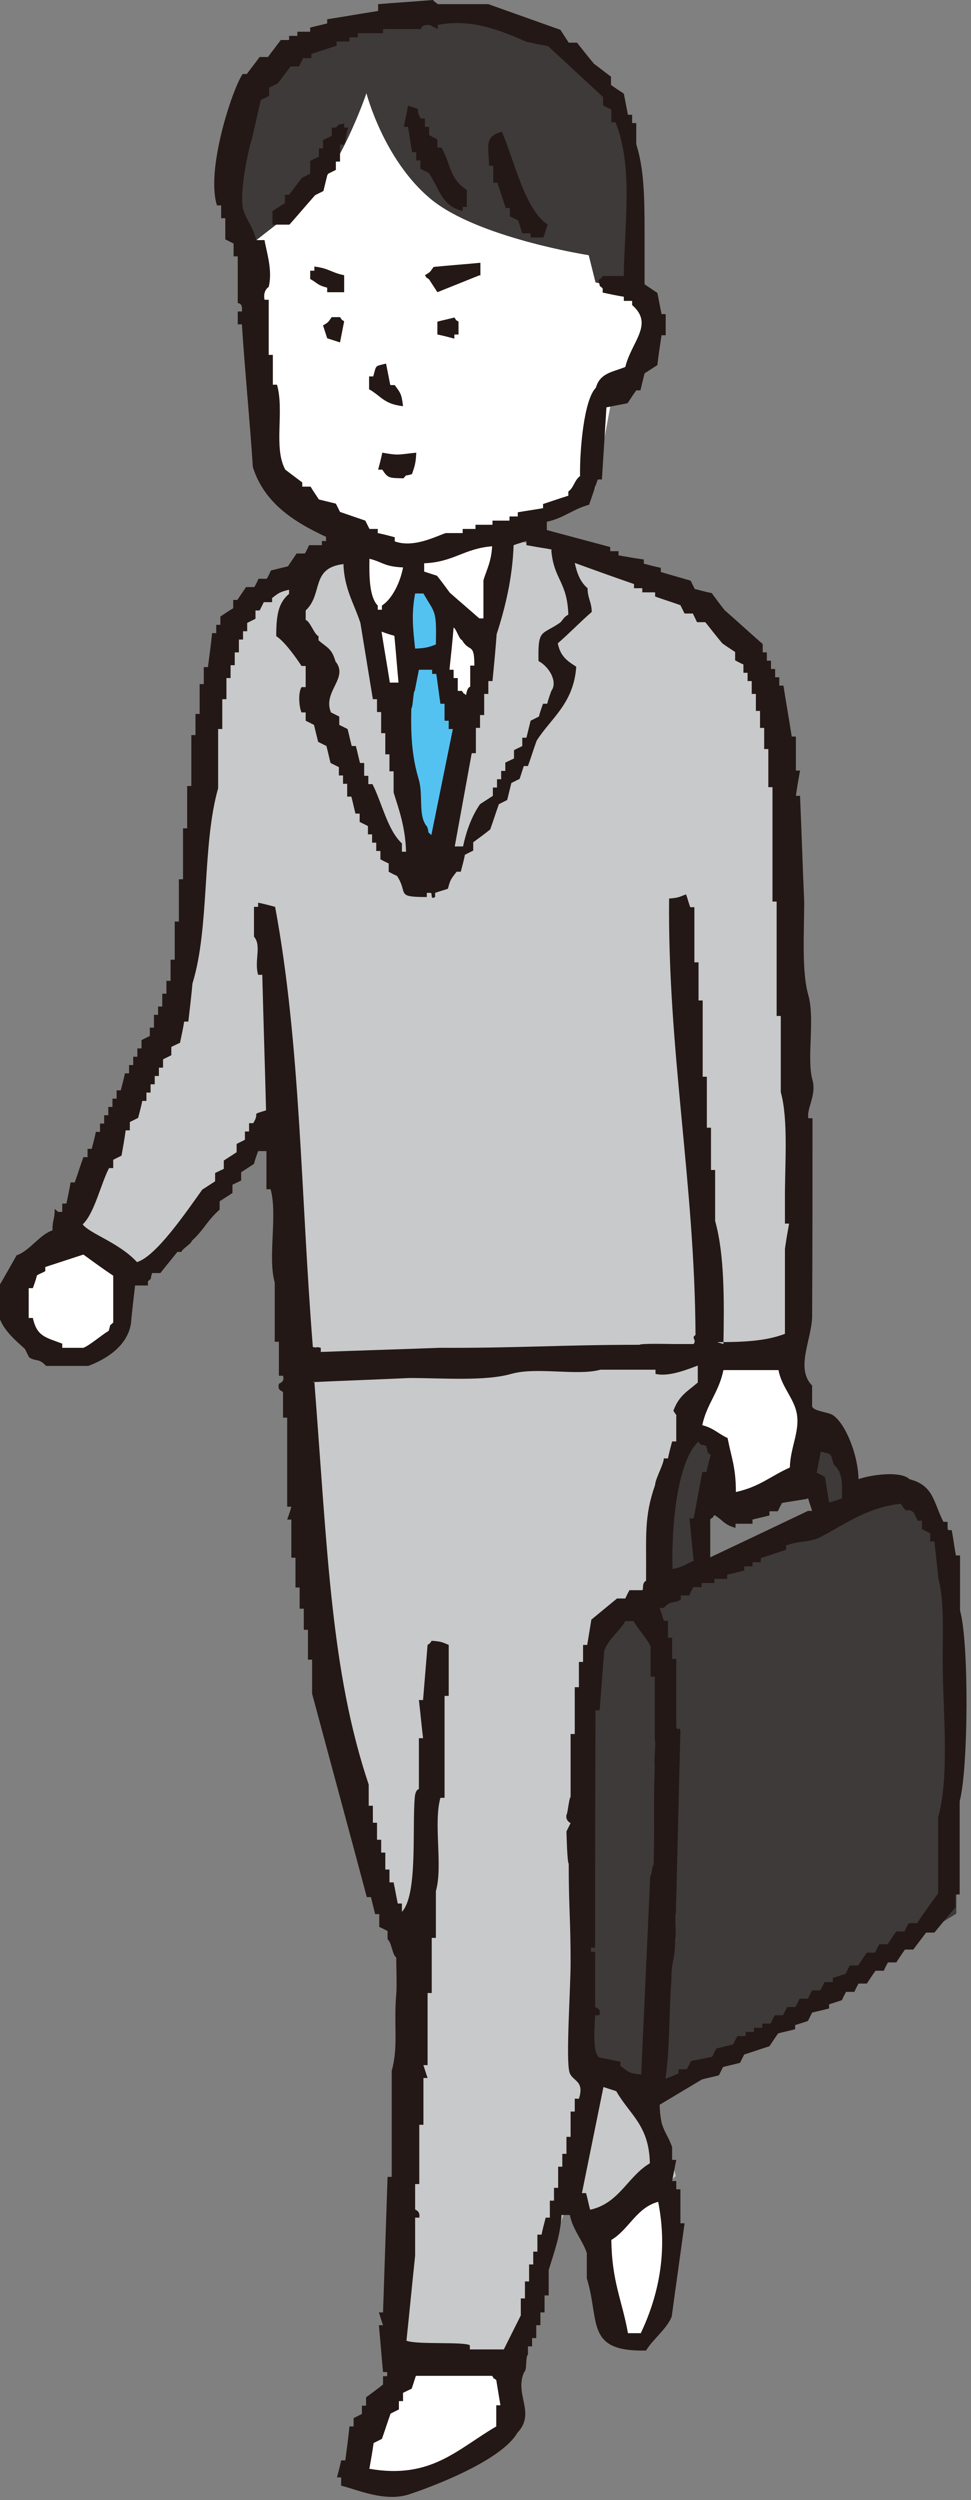 <?xml version="1.0" encoding="UTF-8"?>
<svg id="_レイヤー_2" data-name="レイヤー 2" xmlns="http://www.w3.org/2000/svg" viewBox="0 0 25.73 66.22">
  <rect x="0" y="0" width="25.73" height="66.22" fill="#808080" stroke="none"/>
  <defs>
    <style>
      .cls-1 {
        fill: #c8c9ca;
      }

      .cls-1, .cls-2, .cls-3, .cls-4, .cls-5 {
        fill-rule: evenodd;
      }

      .cls-2 {
        fill: #3e3a39;
      }

      .cls-3 {
        fill: #fff;
      }

      .cls-4 {
        fill: #231815;
      }

      .cls-5 {
        fill: #54c2f0;
      }
    </style>
  </defs>
  <g id="_文字" data-name="文字">
    <g>
      <path class="cls-3" d="M17.56,57.76s.47,1.45,.27,2.49-.63,1.97-1.25,1.81c-.61-.16-.8-2.81-.8-2.81l1.77-1.49Z"/>
      <path class="cls-3" d="M13.45,62.53s.75,2.13-1.72,3c-1,.35-2.03,.44-2.19-.17-.17-.61,1.38-2.75,1.38-2.75l2.53-.08Z"/>
      <path class="cls-3" d="M2.08,32.9l1.31,.9s.16,1.66-.84,2.01c-1,.35-2.14-.05-2.22-.84-.08-.79,.79-1.65,.79-1.65l.95-.42Z"/>
      <path class="cls-2" d="M21.65,37.93s.8,.39,.91,.74,.18,.89,.18,.89l1.24-.05s.85,.43,1.15,1.01c.3,.57,.21,10.17,.21,10.17l-8.1,4.9-1.78-.74,.14-10.99s.28-.6,.63-.94c.35-.34,1.14-.67,1.14-.67,0,0,.26-2.45,.37-3.1s.56-1.21,.56-1.21c0,0,.63,.11,.73,.28s.22,.6,.22,.6c0,0-.42,.74-.42,1.08,0,.34-.4,1.94-.4,1.94,0,0,3.38-1.59,3.38-1.64s-.09-1-.09-1c0,0-.48-.18-.43-.23s.36-1.05,.36-1.05Z"/>
      <path class="cls-3" d="M19.01,36.02l1.85-.16s.43,1.53,.48,2.24c.05,.7-.24,1.32-.24,1.32l-1.89,.64s-.03-1.29-.24-1.65-.68-.73-.68-.73l.71-1.65Z"/>
      <polygon class="cls-3" points="9.5 14.32 10.88 14.84 13.35 14.22 13.31 14.5 11.52 22.97 11.13 23.03 9.26 14.7 9.5 14.32"/>
      <polygon class="cls-5" points="11.79 16.04 10.87 15.27 10.46 16.28 10.84 17.62 10.55 18.9 11.18 22.58 11.73 22.76 12.35 19.34 11.69 17.75 11.92 16.39 11.79 16.04"/>
      <path class="cls-3" d="M16.6,5.85l.2,1.57s.76,.98,.61,1.78c-.15,.8-1.18,1.25-1.18,1.25l-.46,2.48-2.56,1.29-2.33,.73-3.75-2.51-.31-1.46-.39-5.38,1.74-3.59,5.31-.68,3.11,4.52Z"/>
      <path class="cls-2" d="M9.81,.65s3.45-.61,5.06,.38,1.93,3.12,1.95,4.45c.01,1.33-.28,2.19-.28,2.19l-.76-.19-.18-.72s-2.96-.46-4.2-1.5c-1.24-1.04-1.69-2.79-1.69-2.79,0,0-.76,2.25-1.78,3.02-1.02,.76-1.48,1.15-1.48,1.15,0,0-.16-.97-.29-2.22-.13-1.25,1.49-3.01,1.83-3.26,.34-.25,1.66-.48,1.84-.51Z"/>
      <path class="cls-1" d="M13.35,14.22s5.07,1.26,6.11,2.49c1.05,1.23,1.38,3.66,1.58,4.75,.21,1.08,.33,11.37,.33,11.37l-.22,2.98-2.38,.23-.83,2.8-.46,2.74-.12,.65s-1.72,.59-1.92,2.81c-.2,2.21,.05,9.52,.05,9.52l1.81,.76,.61,2.32-2.1,1.67-.74-1.07s-1.47,4.44-1.52,4.42-2.95-.04-2.95-.04l.15-11.03s-1.44-5.25-2.08-7.2c-.64-1.95-.68-7.39-.68-7.39l-.25-1.2-.43-6.27s-1.73,2.6-2.13,3.08c-.4,.48-1.65,1.42-1.65,1.42l-1.76-1.22,2.74-6.17,.48-1.25s.8-7.6,.85-8.41,1.82-1.79,1.82-1.79l1.07-.57,.53,.08,1.42,5.79,.7,2.39,1.4-4.75,.57-3.9Z"/>
      <path class="cls-4" d="M1.54,32.1h.11c0-.07,0-.15,0-.22h.11c.04-.19,.08-.37,.11-.56h.11c.08-.22,.15-.45,.23-.67h.11c0-.07,0-.15,0-.22h.11c.04-.15,.08-.3,.11-.45h.11c0-.07,0-.15,0-.22h.11c0-.07,0-.15,0-.22h.11c0-.07,0-.15,0-.22h.11c0-.07,0-.15,0-.22h.11c0-.07,0-.15,0-.22h.11c.04-.15,.08-.3,.11-.45h.11c0-.07,0-.15,0-.22h.11c0-.07,0-.15,0-.22h.11c0-.07,0-.15,0-.22h.11c0-.07,0-.15,0-.22l.22-.11v-.22s.08,0,.11,0v-.34s.08,0,.11,0v-.22s.08,0,.11,0v-.34s.08,0,.11,0v-.34s.08,0,.11,0c0-.19,0-.37,0-.56h.11c0-.34,0-.67,0-1.01h.11c0-.37,0-.75,0-1.12h.11c0-.45,0-.9,0-1.35h.11c0-.37,0-.75,0-1.12h.11c0-.45,0-.9,0-1.35h.11c0-.19,0-.37,0-.56h.11c0-.26,0-.52,0-.79h.11c0-.15,0-.3,0-.45h.11c.04-.3,.08-.6,.11-.9h.11c0-.07,0-.15,0-.22h.11c0-.07,0-.15,0-.22,.11-.07,.22-.15,.34-.22v-.22s.08,0,.11,0l.23-.34h.22c.04-.07,.08-.15,.11-.22h.22c.04-.07,.08-.15,.11-.22l.45-.11,.23-.34h.22c.04-.07,.08-.15,.11-.22h.34s0-.07,0-.11h.11s0-.07,0-.11c-.86-.4-1.64-.9-1.94-1.85-.07-1.12-.22-2.65-.29-3.78h-.11c0-.11,0-.22,0-.34h.11c.03-.24-.11-.22-.11-.22,0-.41,0-.82,0-1.24h-.11c0-.11,0-.22,0-.34l-.22-.11c0-.19,0-.37,0-.56h-.11c0-.11,0-.22,0-.34h-.11c-.3-.93,.4-3.07,.68-3.48h.11c.11-.15,.23-.3,.34-.45h.22c.11-.15,.23-.3,.34-.45h.22s0-.07,0-.11h.22s0-.07,0-.11h.34s0-.07,0-.11c.15-.04,.3-.07,.45-.11v-.11c.45-.07,.9-.15,1.35-.22V.11c.49-.04,.97-.07,1.46-.11,0,.04,.11,.08,.11,.11,.04,0-.04,0,0,0,.45,0,.9,0,1.35,0,.64,.23,1.27,.45,1.91,.68l.22,.34h.22c.15,.19,.3,.38,.45,.56,.15,.11,.3,.23,.45,.34v.22c.11,.08,.22,.15,.34,.23,.04,.19,.07,.37,.11,.56h.11c0,.08,0,.15,0,.22h.11c0,.19,0,.37,0,.56,.21,.66,.22,1.42,.22,2.36,0,.45,0,.9,0,1.35l.34,.23,.11,.56h.11c0,.19,0,.37,0,.56h-.11c-.04,.26-.08,.52-.11,.79l-.34,.22-.11,.45h-.11c-.08,.11-.15,.22-.23,.34l-.56,.11c-.04,.64-.08,1.27-.12,1.91h-.11c-.08,.22-.15,.45-.23,.67-.42,.11-.68,.36-1.12,.45v.22c.56,.15,1.12,.3,1.68,.45v.11c.07,0,.15,0,.22,0v.11c.22,.04,.45,.08,.67,.11v.11c.15,.04,.3,.08,.45,.11v.11c.26,.08,.52,.15,.79,.23l.11,.22c.15,.04,.3,.08,.45,.11,.11,.15,.22,.3,.34,.45,.34,.3,.67,.6,1.01,.9v.22s.07,0,.11,0v.22s.07,0,.11,0v.22s.07,0,.11,0v.22s.07,0,.11,0v.22s.07,0,.11,0c.07,.45,.15,.9,.22,1.35h.11c0,.3,0,.6,0,.9h.11c-.04,.22-.08,.45-.11,.67h.11c.04,.94,.07,1.87,.11,2.81,0,.8-.07,1.85,.11,2.47,.18,.65-.05,1.67,.11,2.25,.11,.4-.16,.75-.11,1.01h.11c0,1.76,0,3.52-.01,5.28-.03,.63-.44,1.35,0,1.8,0,.19,0,.37,0,.56,.07,.13,.44,.14,.56,.23,.34,.24,.66,1.07,.67,1.69,.26-.1,1.1-.24,1.35,0,.65,.17,.63,.61,.9,1.13h.11c0,.08,0,.15,0,.22h.11c.04,.22,.07,.45,.11,.67h.11c0,.49,0,.97,0,1.46,.24,.85,.22,4.2-.01,5.05,0,.82,0,1.65,0,2.47h-.11c0,.11,0,.22,0,.34-.19,.22-.38,.45-.56,.67h-.22c-.11,.15-.23,.3-.34,.45h-.22c-.08,.11-.15,.22-.23,.34h-.22c-.04,.07-.08,.15-.11,.22h-.22c-.08,.11-.15,.22-.23,.34h-.22c-.04,.07-.08,.15-.11,.22h-.22c-.04,.07-.08,.15-.11,.22l-.34,.11v.11c-.15,.04-.3,.07-.45,.11l-.11,.22c-.11,.04-.22,.07-.34,.11v.11c-.15,.04-.3,.07-.45,.11-.08,.11-.15,.22-.23,.34-.22,.07-.45,.15-.67,.22l-.11,.22-.45,.11-.11,.22c-.15,.04-.3,.07-.45,.11-.37,.22-.75,.45-1.12,.67,.02,.67,.17,.68,.33,1.12v.34s.07,0,.11,0l-.11,.56h.11c0,.08,0,.15,0,.22h.11c0,.3,0,.6,0,.9h.11c-.11,.82-.23,1.65-.34,2.47-.13,.33-.5,.6-.68,.9-1.62,.04-1.22-.78-1.57-1.91v-.67c-.11-.34-.37-.61-.45-1.01h-.22c-.03,.56-.21,1.02-.34,1.46v.67s-.08,0-.11,0v.45s-.08,0-.11,0c0,.11,0,.22,0,.34h-.11c0,.11,0,.22,0,.34h-.11c0,.07,0,.15,0,.22h-.11c0,.07,0,.15,0,.22-.07,.04-.02,.42-.1,.46-.27,.6,.32,1.08-.18,1.61-.4,.69-2.03,1.35-2.87,1.63-.65,.21-1.38-.13-1.8-.23v-.22s-.07,0-.11,0c.04-.15,.08-.3,.11-.45h.11c.04-.3,.08-.6,.11-.9h.11c0-.07,0-.15,0-.22l.22-.11v-.22s.08,0,.11,0v-.22c.15-.11,.3-.22,.45-.34v-.22s.08,0,.11,0v-.11s-.07,0-.11,0c-.04-.41-.07-.82-.11-1.24h.11c-.04-.11-.07-.22-.11-.34h.11c.04-1.2,.08-2.4,.12-3.59h.11c0-.94,0-1.87,0-2.81,.18-.64,.05-1.22,.12-2.03,.02-.21,0-.72,0-.97-.11-.08-.12-.4-.23-.48v-.22c-.07-.04-.15-.08-.22-.11v-.34s-.07,0-.11,0l-.11-.45h-.11c-.48-1.8-.97-3.6-1.45-5.39,0-.3,0-.6,0-.9h-.11c0-.26,0-.52,0-.79h-.11c0-.19,0-.37,0-.56h-.11c0-.19,0-.37,0-.56h-.11c0-.26,0-.52,0-.79h-.11c0-.34,0-.67,0-1.01h-.11c.04-.11,.08-.22,.11-.34h-.11c0-.79,0-1.57,0-2.36h-.11c0-.22,0-.45,0-.67,0-.04-.16-.03-.11-.22,0-.03,.16-.03,.11-.22h-.11c0-.3,0-.6,0-.9h-.11c0-.52,0-1.05,0-1.57-.19-.66,.08-1.8-.11-2.47h-.11c0-.34,0-.67,0-1.01h-.22c-.04,.11-.08,.22-.11,.34l-.34,.22v.22c-.08,.04-.15,.07-.23,.11v.22c-.11,.07-.23,.15-.34,.22v.22c-.34,.3-.41,.53-.74,.83,0,.07-.27,.22-.27,.29h-.11c-.15,.19-.3,.37-.45,.56-.07,0-.15,0-.22,0-.07,.22,.02,.1-.11,.22v.11c-.11,0-.22,0-.34,0-.04,.34-.08,.67-.11,1.01-.1,.62-.7,.96-1.13,1.12-.37,0-.75,0-1.12,0-.2-.22-.26-.1-.45-.23l-.11-.22c-.34-.32-.97-.76-.67-1.69,.15-.26,.3-.52,.45-.79,.34-.11,.61-.55,.95-.66,0-.3,.06-.27,.06-.57ZM16.53,7.31c-.19,0-.37,0-.56,0-.1,.13,.01,.02-.11,.11,.06,.23-.01,.1,.11,.22v.11c.19,.04,.37,.08,.56,.11v.11c.07,0,.15,0,.22,0v.11c.59,.51-.02,.97-.18,1.64-.35,.14-.67,.16-.78,.55-.32,.32-.43,1.66-.42,2.34-.15,.11-.16,.3-.31,.41v.11c-.23,.07-.45,.15-.67,.22v.11c-.22,.04-.45,.07-.67,.11v.11c-.08,0-.15,0-.22,0v.11c-.15,0-.3,0-.45,0v.11c-.15,0-.3,0-.45,0v.11c-.11,0-.22,0-.34,0v.11c-.15,0-.3,0-.45,0-.27,.09-.85,.4-1.35,.22v-.11c-.15-.04-.3-.08-.45-.11v-.11c-.07,0-.15,0-.22,0l-.11-.22-.67-.23-.11-.22-.45-.11c-.07-.11-.15-.22-.22-.34h-.22s0-.08,0-.11l-.45-.34c-.32-.58-.02-1.55-.22-2.25h-.11c0-.26,0-.52,0-.79h-.11c0-.49,0-.97,0-1.46h-.11c-.05-.25,.11-.34,.11-.34,.11-.44-.06-.93-.11-1.24h-.22c-.07-.31-.26-.54-.34-.79-.13-.4,.14-1.66,.23-1.91,.08-.34,.15-.67,.23-1.01l.22-.11v-.22c.08-.04,.15-.07,.23-.11l.34-.45h.22c.04-.07,.08-.15,.11-.22h.22s0-.07,0-.11l.67-.22v-.11c.11,0,.22,0,.34,0v-.11c.08,0,.15,0,.22,0v-.11c.22,0,.45,0,.67,0v-.11c.34,0,.67,0,1.01,0,0,0-.02-.12,.22-.11l.22,.11v-.11c.97-.19,1.81,.22,2.36,.45,.19,.04,.37,.08,.56,.11,.49,.45,.97,.9,1.46,1.35v.22c.07,.04,.15,.08,.22,.11v.34s.07,0,.11,0c.47,1.18,.24,2.64,.22,4.04ZM11.15,3.14h.11c0,.08,0,.15,0,.22h.11c0,.08,0,.15,0,.22l.22,.11v.22s.07,0,.11,0c.26,.47,.21,.83,.67,1.12v.45s-.08,0-.11,0v.11c-.57-.14-.61-.59-.9-1.01l-.22-.11v-.22s-.07,0-.11,0v-.22s-.07,0-.11,0c-.04-.22-.07-.45-.11-.67h-.11c.04-.19,.08-.37,.11-.56,.44,.13,.15,.03,.34,.34Zm-3.94,2.46c.11-.07,.22-.15,.34-.22v-.22s.08,0,.11,0l.34-.45,.22-.11v-.34c.08-.04,.15-.07,.23-.11v-.22s.08,0,.11,0v-.22c.08-.04,.15-.07,.23-.11v-.22s.08,0,.11,0c.13-.13,0-.05,.22-.11v.11s.07,0,.11,0c-.07,.17-.04,.23-.11,.45h-.11c0,.15,0,.3,0,.45h-.11c0,.07,0,.15,0,.22l-.22,.11-.11,.45-.22,.11c-.23,.26-.45,.52-.68,.78h-.45c0-.11,0-.23,0-.34Zm7.3,.35l-.11,.34c-.11,0-.22,0-.34,0v-.11c-.07,0-.15,0-.22,0l-.11-.34-.22-.11v-.22s-.07,0-.11,0c-.07-.22-.15-.45-.22-.67h-.11c0-.15,0-.3,0-.45h-.11c-.02-.55-.12-.78,.34-.9,.32,.73,.61,2.09,1.23,2.47Zm-1.8,1.34c-.37,.15-.75,.3-1.12,.45l-.22-.34c-.13-.1-.02,.02-.11-.11,.15-.09,.13-.08,.23-.22,.41-.04,.82-.07,1.24-.11,0,.11,0,.22,0,.34Zm-4.04,.44v-.11c-.27-.07-.25-.12-.45-.23v-.22s.08,0,.11,0v-.11c.4,.05,.44,.16,.79,.23,0,.15,0,.3,0,.45h-.45Zm3.37,.68c.1,.13-.02,.02,.11,.11v.34s-.08,0-.11,0v.11c-.15-.04-.3-.08-.45-.11v-.34c.15-.04,.3-.07,.45-.11Zm-3.37,.55l-.11-.34c.15-.09,.13-.08,.23-.22h.22c.1,.13-.02,.02,.11,.11l-.11,.56-.34-.11Zm1.68,1.24h.11c.15,.21,.18,.22,.22,.56-.51-.06-.57-.26-.9-.45,0-.11,0-.22,0-.34h.11c.09-.31,.03-.26,.34-.34l.11,.56Zm.56,2.36c-.22,.07-.1-.02-.22,.11-.38-.01-.41,0-.56-.23h-.11c.04-.15,.08-.3,.11-.45,.45,.08,.41,.05,.9,0-.01,.29-.05,.38-.11,.56Zm3.7,2.03c.07,.77,.42,.81,.45,1.69-.15,.08-.15,.17-.23,.22-.48,.33-.58,.15-.56,1.01,.27,.14,.52,.54,.34,.79-.04,.11-.08,.22-.11,.34h-.11c-.04,.11-.08,.22-.11,.34l-.22,.11-.11,.45h-.11c0,.07,0,.15,0,.22-.07,.04-.15,.07-.22,.11v.22c-.08,.04-.15,.07-.23,.11v.22s-.08,0-.11,0v.22s-.08,0-.11,0v.22s-.08,0-.11,0v.22c-.11,.07-.23,.15-.34,.22-.22,.32-.36,.7-.45,1.12h-.22c.15-.82,.3-1.65,.45-2.47h.11c0-.22,0-.45,0-.67h.11c0-.11,0-.22,0-.34h.11c0-.19,0-.37,0-.56h.11c0-.11,0-.22,0-.34h.11c.04-.41,.08-.82,.11-1.24,.22-.68,.42-1.48,.45-2.36,.11-.04,.22-.07,.34-.11v.11c.22,.04,.45,.08,.67,.11Zm-1.57-.12c-.02,.41-.15,.63-.23,.9,0,.34,0,.67,0,1.01h-.11c-.26-.23-.52-.45-.78-.68-.11-.15-.22-.3-.34-.45l-.34-.11v-.22c.78-.03,1.05-.39,1.8-.45Zm-2.36,.56c-.07,.38-.28,.83-.56,1.01v.11s-.08,0-.11,0v-.11c-.22-.22-.23-.77-.22-1.24,.36,.09,.39,.21,.9,.23Zm8.49,20.57c.02-1.14,.03-2.37-.22-3.26v-1.35s-.07,0-.11,0c0-.37,0-.75,0-1.12h-.11c0-.45,0-.9,0-1.35h-.11c0-.67,0-1.35,0-2.02h-.11c0-.34,0-.67,0-1.01h-.11c0-.49,0-.97,0-1.46h-.11c-.04-.11-.07-.23-.11-.34-.17,.06-.18,.09-.45,.11-.04,4.04,.68,7.54,.7,11.56-.13,.09,.04,.11-.05,.24h-.56s-.87-.02-.87,.02c-2.06,0-3.24,.09-5.3,.08-1.05,.04-2.1,.07-3.15,.11v-.11c-.15-.04-.06,.01-.21-.02-.32-3.97-.32-8.01-1-11.66-.15-.04-.3-.08-.45-.11v.11s-.08,0-.11,0c0,.26,0,.52,0,.79,.21,.24,0,.64,.11,1.01h.11c.03,1.2,.07,2.4,.1,3.59-.44,.14-.14,.02-.34,.34h-.11c0,.07,0,.15,0,.22h-.11c0,.07,0,.15,0,.22l-.22,.11v.22c-.11,.07-.23,.15-.34,.22v.22c-.08,.04-.15,.07-.23,.11v.22c-.11,.07-.23,.15-.34,.22-.45,.63-1.23,1.77-1.73,1.92-.48-.52-1.25-.75-1.44-1,.31-.28,.49-1.1,.7-1.49h.11c0-.07,0-.15,0-.22l.22-.11c.04-.22,.08-.45,.11-.67h.11c0-.07,0-.15,0-.22l.22-.11c.04-.15,.08-.3,.11-.45h.11c0-.07,0-.15,0-.22h.11c0-.07,0-.15,0-.22h.11c0-.07,0-.15,0-.22h.11c0-.07,0-.15,0-.22h.11c0-.07,0-.15,0-.22l.22-.11v-.22c.08-.04,.15-.07,.23-.11,.04-.19,.08-.37,.11-.56h.11c.04-.34,.08-.67,.11-1.01,.46-1.49,.25-3.66,.68-5.17,0-.52,0-1.05,0-1.57h.11c0-.26,0-.52,0-.79h.11c0-.19,0-.37,0-.56h.11c0-.11,0-.22,0-.34h.11c0-.11,0-.22,0-.34h.11c0-.11,0-.22,0-.34h.11c0-.07,0-.15,0-.22h.11c0-.07,0-.15,0-.22l.22-.11v-.22s.08,0,.11,0l.11-.22h.22s0-.07,0-.11c.17-.13,.2-.16,.45-.22v.11c-.29,.24-.34,.58-.34,1.12,.22,.14,.52,.56,.67,.79h.11c0,.19,0,.37,0,.56h-.11c-.1,.16-.06,.55,0,.67h.11c0,.08,0,.15,0,.22l.22,.11,.11,.45,.22,.11c.04,.15,.07,.3,.11,.45l.22,.11v.22s.07,0,.11,0v.22s.07,0,.11,0v.34s.07,0,.11,0c.04,.15,.07,.3,.11,.45h.11c0,.08,0,.15,0,.22l.22,.11v.22s.07,0,.11,0v.22s.07,0,.11,0v.22s.07,0,.11,0v.22c.07,.04,.15,.08,.22,.11v.22c.07,.04,.15,.08,.22,.11,.31,.47-.06,.56,.79,.56v-.11s.08,0,.11,0c.04,.03-.02,.19,.11,.11v-.11c.11-.04,.23-.07,.34-.11,.06-.25,.1-.28,.23-.45h.11c.04-.15,.08-.3,.11-.45l.22-.11v-.22c.15-.11,.3-.22,.45-.34,.08-.22,.15-.45,.23-.67l.22-.11,.11-.45,.22-.11,.11-.34h.11c.08-.22,.15-.45,.23-.67,.38-.6,.98-.98,1.05-1.96-.25-.16-.42-.28-.49-.62,.26-.22,.64-.61,.9-.83,0-.26-.11-.36-.11-.63-.19-.16-.28-.39-.34-.67,.52,.19,1.05,.38,1.57,.56v.11c.07,0,.15,0,.22,0v.11c.11,0,.22,0,.34,0v.11c.22,.08,.45,.15,.67,.23l.11,.22h.22c.04,.08,.07,.15,.11,.23h.22c.15,.19,.3,.38,.45,.56,.11,.08,.22,.15,.34,.23v.22c.07,.04,.15,.08,.22,.11v.22s.07,0,.11,0v.22s.07,0,.11,0v.34s.07,0,.11,0v.45s.07,0,.11,0v.45s.07,0,.11,0c0,.19,0,.37,0,.56h.11c0,.34,0,.67,0,1.01h.11c0,1.01,0,2.02,0,3.03h.11c0,1.01,0,2.02,0,3.03h.11c0,.67,0,1.35,0,2.02,.21,.75,.1,1.98,.11,2.92,0,.19,0,.37,0,.56h.11c-.04,.22-.08,.45-.11,.67,0,.75,0,1.5,0,2.25-.5,.19-1.07,.22-1.8,.22ZM9.1,14.93c.02,.67,.29,1.07,.45,1.57,.11,.67,.22,1.35,.33,2.02h.11c0,.11,0,.22,0,.34h.11c0,.19,0,.37,0,.56h.11c0,.19,0,.37,0,.56h.11c0,.15,0,.3,0,.45h.11c0,.19,0,.37,0,.56,.15,.48,.31,.92,.33,1.57h-.11c0-.08,0-.15,0-.22-.38-.35-.53-1.08-.78-1.57h-.11c0-.08,0-.15,0-.22h-.11c0-.11,0-.22,0-.34h-.11c-.04-.15-.07-.3-.11-.45h-.11c-.04-.15-.07-.3-.11-.45l-.22-.11c0-.07,0-.15,0-.22l-.22-.11c-.23-.55,.48-.91,.12-1.35-.1-.35-.22-.36-.45-.56v-.11c-.11-.04-.22-.39-.34-.43v-.25c.47-.44,.12-1.13,1.01-1.23Zm1.9,2.25c-.06-.56-.1-.91,0-1.46h.22c.31,.54,.35,.42,.33,1.35-.18,.07-.27,.1-.56,.11Zm1.01-.56c.07,0,.16,.33,.23,.33,.2,.35,.33,.05,.33,.68h-.11c0,.19,0,.37,0,.56,0,.01-.07-.02-.11,.22-.13-.1-.02,.01-.11-.11h-.11c0-.11,0-.22,0-.34h-.11c0-.08,0-.15,0-.22h-.11c.04-.37,.08-.75,.11-1.12Zm-1.46,1.46h-.22c-.07-.45-.15-.9-.22-1.35,.11,.04,.22,.08,.34,.11,.04,.41,.07,.82,.11,1.24Zm.56-.34h.34s0,.08,0,.11h.11c.04,.26,.07,.52,.11,.79h.11c0,.15,0,.3,0,.45h.11c0,.08,0,.15,0,.22h.11c-.19,.94-.38,1.87-.57,2.81-.13-.13-.04,0-.11-.22-.25-.28-.1-.81-.22-1.24-.12-.41-.23-.91-.2-1.9,.04,0,.05-.46,.09-.46l.11-.56ZM2.21,33.23c.26,.19,.52,.38,.79,.56v1.24c-.13,.13-.05,0-.12,.22-.17,.1-.51,.39-.67,.45h-.56s0-.08,0-.11c-.45-.17-.67-.19-.78-.68h-.11c0-.26,0-.52,0-.79h.11c.04-.11,.08-.22,.11-.34,.07-.04,.15-.07,.22-.11v-.11c.34-.11,.67-.22,1.01-.33Zm6.06,3.38c.86-.04,1.72-.07,2.58-.11,.87,0,2.01,.09,2.7-.11,.68-.19,1.75,.06,2.36-.11,.49,0,.97,0,1.46,0v.11c.35,.09,.88-.13,1.12-.22,0,.15,0,.3,0,.45-.28,.24-.49,.34-.64,.73-.04,0,.11,.16,.07,.16,0,.22,0,.45,0,.67h-.11c-.04,.15-.08,.3-.11,.45h-.11c0,.15-.23,.55-.23,.7-.3,.86-.23,1.33-.24,2.54-.12,.06-.06,.23-.1,.25h-.34c-.04,.07-.08,.15-.11,.22h-.22c-.23,.19-.45,.37-.68,.56l-.11,.67h-.11c0,.15,0,.3,0,.45h-.11c0,.22,0,.45,0,.67h-.11c0,.41,0,.82,0,1.24h-.11c0,.71,0,.95,0,1.67-.04,0-.08,.47-.11,.47-.03,.16,.11,.22,.11,.22l-.11,.22s.02,.85,.06,.85c0,1.16,.05,1.47,.05,2.63,0,.69-.13,2.56-.03,2.9,.07,.24,.41,.21,.25,.7h-.11c0,.11,0,.22,0,.34h-.11c0,.22,0,.45,0,.67h-.11c0,.15,0,.3,0,.45h-.11c0,.11,0,.22,0,.34h-.11c0,.19,0,.37,0,.56h-.11c0,.11,0,.22,0,.34h-.11c0,.15,0,.3,0,.45h-.11c-.04,.15-.08,.3-.11,.45h-.11c0,.15,0,.3,0,.45h-.11c0,.11,0,.22,0,.34h-.11c0,.15,0,.3,0,.45h-.11c0,.15,0,.3,0,.45h-.11c0,.15,0,.3,0,.45-.15,.3-.3,.6-.45,.9-.3,0-.6,0-.9,0v-.11c-.17-.1-1.39-.01-1.68-.12,.08-.75,.15-1.5,.23-2.25,0-.34,0-.67,0-1.01h.11c.03-.19-.11-.2-.11-.22,0-.22,0-.45,0-.67h.11c0-.52,0-1.05,0-1.57h.11c0-.41,0-.82,0-1.24h.11c-.04-.11-.07-.22-.11-.34h.11c0-.64,0-1.27,0-1.91h.11c0-.49,0-.97,0-1.46h.11c0-.41,0-.82,0-1.24,.19-.66-.07-1.79,.12-2.47h.11c0-.9,0-1.8,0-2.7h.11c0-.45,0-.9,0-1.35-.17-.07-.18-.09-.45-.11-.1,.13,.01,.02-.11,.11-.04,.49-.08,.97-.12,1.46h-.11c.04,.34,.07,.67,.11,1.01h-.11c0,.45,0,.9,0,1.35,0,0-.09,0-.11,.22-.07,.87,.08,2.58-.34,3.03v-.22s-.07,0-.11,0c-.04-.19-.07-.37-.11-.56h-.11c0-.11,0-.22,0-.34h-.11c0-.15,0-.3,0-.45h-.11c0-.11,0-.22,0-.34h-.11c0-.15,0-.3,0-.45h-.11c0-.15,0-.3,0-.45h-.11c0-.19,0-.37,0-.56-1-2.98-1.09-6.15-1.44-10.67Zm12.36-.31c.08,.4,.34,.67,.45,1.01,.17,.52-.14,.99-.15,1.56-.53,.24-.8,.51-1.43,.65,0-.66-.12-.91-.22-1.43-.26-.12-.36-.26-.67-.34,.11-.55,.44-.87,.56-1.46,.49,0,.97,0,1.46,0Zm-1.91,2.02c.06,.23-.01,.1,.11,.22-.04,.15-.08,.3-.11,.45h-.11c-.08,.41-.15,.82-.23,1.23h-.11c.04,.37,.07,.75,.11,1.12-.21,.09-.29,.17-.56,.22-.03-1.18,.13-2.84,.68-3.37,.13,.13,0,.04,.22,.11Zm3.25,1.47c-.04-.22-.07-.45-.11-.67-.07-.04-.15-.08-.22-.11l.11-.56c.31,.08,.25,.03,.34,.34,.23,.2,.23,.46,.22,.9-.11,.04-.22,.07-.34,.11Zm-.56-.11l.11,.34h-.11c-.86,.41-1.72,.82-2.59,1.23,0-.34,0-.67,0-1.01,.13-.09,.02,.01,.11-.11,.24,.14,.24,.25,.56,.34v-.11c.15,0,.3,0,.45,0v-.11c.15-.04,.3-.07,.45-.11v-.11c.08,0,.15,0,.22,0l.11-.22c.22-.04,.45-.07,.67-.11Zm-3.78,15.38c.12-.67,.1-1.9,.16-2.58,0-.6,.1-.53,.1-1.13,.04,0-.02-.67,.02-.67,.04-1.61,.08-3.22,.12-4.83-.03-.16-.07,.04-.11-.11,0-.6,0-1.2,0-1.8h-.11c0-.19,0-.37,0-.56h-.11c0-.15,0-.3,0-.45h-.11c-.04-.11-.07-.23-.11-.34h.11c.2-.22,.22-.09,.45-.22v-.11c.08,0,.15,0,.22,0l.11-.22h.22s0-.07,0-.11h.34s0-.07,0-.11h.34s0-.07,0-.11l.45-.11v-.11c.08,0,.15,0,.22,0v-.11c.08,0,.15,0,.22,0v-.11c.23-.07,.45-.15,.67-.22v-.11c.3-.13,.62-.08,.9-.22,.65-.34,1.24-.79,2.14-.89,.22,.34,.12,.06,.34,.23l.11,.22h.11c0,.08,0,.15,0,.22,.07,.04,.15,.08,.22,.11v.22s.07,0,.11,0c.04,.34,.07,.67,.11,1.01,.15,.52,.11,1.43,.11,2.13,0,1.3,.19,3.06-.12,4.16,0,.67,0,1.35,0,2.02-.19,.26-.38,.52-.56,.79h-.22c-.04,.07-.08,.15-.11,.22h-.22c-.08,.11-.15,.22-.23,.34h-.22c-.04,.07-.08,.15-.11,.22h-.22c-.08,.11-.15,.22-.23,.34h-.22c-.04,.07-.08,.15-.11,.22l-.34,.11v.11c-.08,0-.15,0-.22,0l-.11,.22h-.22c-.04,.07-.08,.15-.11,.22-.07,0-.15,0-.22,0l-.11,.22h-.22c-.04,.07-.08,.15-.11,.22h-.22c-.04,.07-.08,.15-.11,.22h-.22s0,.07,0,.11h-.22s0,.07,0,.11h-.22s0,.07,0,.11h-.22c-.04,.07-.08,.15-.11,.22l-.45,.11-.11,.22c-.19,.04-.37,.07-.56,.11l-.11,.22h-.22s0,.07,0,.11c-.11,.04-.16,.08-.27,.11Zm-.63-.11c-.34-.03-.36-.08-.56-.23v-.11c-.19-.04-.37-.08-.56-.11-.19-.14-.12-.8-.11-1.12h.11c.07-.18-.11-.21-.11-.22,0-.49,0-.97,0-1.46h-.11s0-.08,0-.11h.11c0-2.1,0-4.19,.01-6.29h.11c.04-.52,.08-1.05,.12-1.57,.11-.32,.4-.51,.56-.79h.22c.11,.21,.37,.47,.45,.68,0,.26,0,.52,0,.79h.11c0,.56,0,1.12,0,1.68,.04,0-.03,.67,0,.67-.04,1.2,0,1.44-.03,2.64-.04,0-.05,.29-.09,.29-.08,1.76-.16,3.52-.24,5.28Zm-1.36,3.59c-.04-.15-.07-.3-.11-.45h-.11c.19-.94,.38-1.87,.57-2.81l.34,.11c.36,.63,.87,.9,.89,1.91-.59,.35-.81,1.06-1.58,1.23Zm1.8-.22c.27,1.36-.01,2.53-.46,3.48h-.34c-.15-.85-.43-1.37-.44-2.47,.47-.28,.66-.85,1.24-1.01Zm-7.65,7.06c.04-.22,.08-.45,.11-.67l.22-.11c.08-.22,.15-.45,.23-.67l.22-.11v-.22s.08,0,.11,0v-.22c.08-.04,.15-.07,.23-.11l.11-.34c.67,0,1.35,0,2.02,0,.09,.13-.01,.02,.11,.11l.11,.67h-.11c0,.19,0,.37,0,.56-1.03,.6-1.73,1.41-3.37,1.12Z"/>
    </g>
  </g>
</svg>